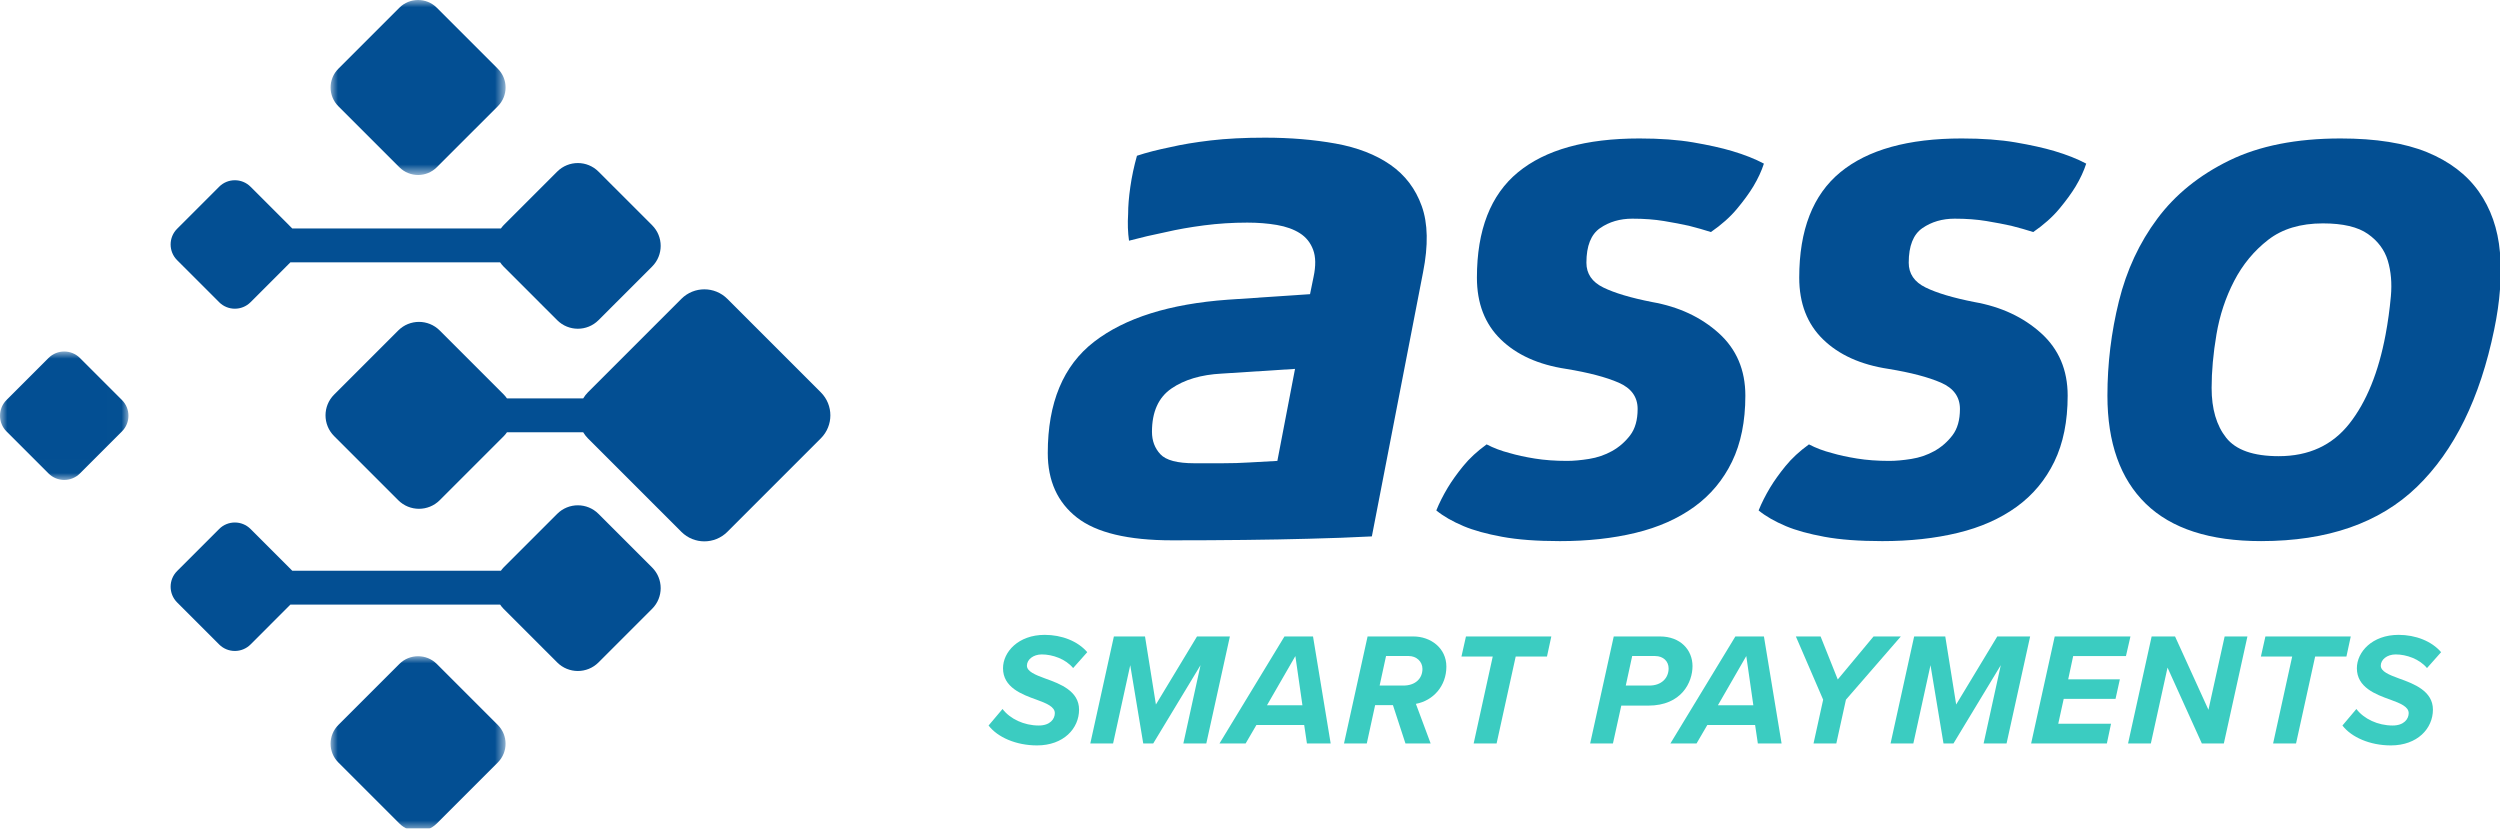 <svg height="58" viewBox="0 0 175 58" width="175" xmlns="http://www.w3.org/2000/svg" xmlns:xlink="http://www.w3.org/1999/xlink"><mask id="a" fill="#fff"><path d="m0 0h8.992v8.992h-8.992z" fill="#fff" fill-rule="evenodd"/></mask><mask id="b" fill="#fff"><path d="m0 0h12.251v12.25h-12.251z" fill="#fff" fill-rule="evenodd"/></mask><mask id="c" fill="#fff"><path d="m0 0h12.251v12.25h-12.251z" fill="#fff" fill-rule="evenodd"/></mask><g fill="none" fill-rule="evenodd"><path d="m90.652 25.822-5.131.33c-1.442.074-2.617.423-3.523 1.046-.907.625-1.36 1.634-1.36 3.028 0 .625.195 1.147.588 1.569.391.422 1.184.633 2.379.633h1.947c.68 0 1.308-.018 1.886-.055.658-.036 1.318-.073 1.978-.11zm5.378 11.726c-1.402.073-2.885.128-4.451.165-1.319.036-2.803.064-4.45.082-1.649.019-3.338.028-5.069.028-3.091 0-5.316-.532-6.676-1.596s-2.04-2.569-2.04-4.515c0-3.523 1.082-6.119 3.245-7.789 2.164-1.67 5.285-2.651 9.365-2.945l5.749-.386.247-1.211c.164-.771.155-1.404-.031-1.899-.185-.496-.494-.881-.927-1.156s-.969-.468-1.607-.578c-.64-.11-1.329-.165-2.071-.165-1.031 0-2.04.064-3.029.192-.989.129-1.875.285-2.658.468-.907.184-1.772.386-2.596.606-.083-.587-.103-1.211-.062-1.872 0-.55.052-1.184.155-1.899.102-.716.257-1.44.463-2.175.659-.22 1.442-.421 2.349-.605.783-.183 1.721-.339 2.813-.468 1.091-.128 2.358-.193 3.801-.193 1.772 0 3.42.138 4.945.413 1.524.275 2.802.771 3.833 1.486 1.029.716 1.761 1.679 2.194 2.891.433 1.211.464 2.752.093 4.624z" fill="#034f93"/><path d="m104.064 31.107c.494.257 1.03.459 1.607.606.495.147 1.082.275 1.762.385s1.431.165 2.256.165c.453 0 .968-.046 1.545-.138.577-.091 1.113-.275 1.608-.55.494-.275.916-.642 1.267-1.101.349-.459.525-1.074.525-1.844 0-.844-.443-1.459-1.329-1.844-.887-.386-2.112-.707-3.678-.964-1.937-.293-3.461-.981-4.574-2.064-1.113-1.082-1.669-2.523-1.669-4.322 0-3.339.958-5.798 2.874-7.376 1.917-1.578 4.749-2.368 8.5-2.368 1.442 0 2.698.092 3.77.276 1.071.184 1.978.385 2.72.605.865.257 1.607.551 2.225.881-.165.514-.412 1.046-.741 1.596-.289.478-.671 1.001-1.144 1.569-.474.57-1.082 1.111-1.823 1.624-.454-.146-.969-.293-1.546-.44-.494-.11-1.072-.22-1.731-.33s-1.401-.166-2.225-.166c-.865 0-1.618.221-2.256.661-.639.441-.958 1.248-.958 2.422 0 .771.393 1.349 1.181 1.734.787.386 1.927.726 3.418 1.019 1.865.33 3.419 1.055 4.662 2.174 1.243 1.12 1.865 2.579 1.865 4.377s-.312 3.34-.935 4.624c-.624 1.285-1.506 2.34-2.649 3.166-1.143.825-2.51 1.431-4.103 1.816-1.592.386-3.357.578-5.293.578-1.608 0-2.958-.101-4.049-.303-1.093-.201-1.989-.449-2.689-.743-.783-.33-1.422-.697-1.916-1.101.206-.513.474-1.046.803-1.596.288-.477.649-.982 1.082-1.514s.978-1.037 1.638-1.514" fill="#034f93"/><path d="m126.626 31.107c.494.257 1.03.459 1.607.606.495.147 1.082.275 1.762.385s1.431.165 2.256.165c.453 0 .968-.046 1.545-.138.577-.091 1.113-.275 1.608-.55.494-.275.916-.642 1.267-1.101.349-.459.525-1.074.525-1.844 0-.844-.443-1.459-1.329-1.844-.887-.386-2.112-.707-3.678-.964-1.937-.293-3.461-.981-4.574-2.064-1.113-1.082-1.669-2.523-1.669-4.322 0-3.339.958-5.798 2.874-7.376 1.917-1.578 4.749-2.368 8.5-2.368 1.442 0 2.698.092 3.77.276 1.071.184 1.978.385 2.72.605.865.257 1.607.551 2.225.881-.165.514-.412 1.046-.741 1.596-.289.478-.671 1.001-1.144 1.569-.474.57-1.082 1.111-1.823 1.624-.454-.146-.969-.293-1.546-.44-.494-.11-1.072-.22-1.731-.33s-1.401-.166-2.225-.166c-.865 0-1.618.221-2.256.661-.639.441-.958 1.248-.958 2.422 0 .771.393 1.349 1.181 1.734.787.386 1.927.726 3.418 1.019 1.865.33 3.419 1.055 4.662 2.174 1.243 1.12 1.865 2.579 1.865 4.377s-.312 3.34-.935 4.624c-.624 1.285-1.506 2.34-2.649 3.166-1.143.825-2.51 1.431-4.103 1.816-1.592.386-3.357.578-5.293.578-1.608 0-2.958-.101-4.049-.303-1.093-.201-1.989-.449-2.689-.743-.783-.33-1.422-.697-1.916-1.101.206-.513.474-1.046.803-1.596.288-.477.649-.982 1.082-1.514s.978-1.037 1.638-1.514" fill="#034f93"/><path d="m159.511 31.932c2.102 0 3.749-.759 4.945-2.277 1.195-1.517 2.04-3.594 2.534-6.227.165-.878.288-1.773.371-2.688.082-.915.01-1.747-.216-2.497-.227-.75-.691-1.372-1.391-1.865-.701-.494-1.752-.741-3.152-.741-1.567 0-2.844.385-3.833 1.153s-1.783 1.728-2.38 2.88-1.01 2.396-1.236 3.731c-.227 1.335-.34 2.588-.34 3.758 0 1.463.34 2.624 1.02 3.484s1.906 1.289 3.678 1.289m-1.236 5.945c-3.585 0-6.274-.871-8.067-2.614-1.792-1.743-2.689-4.267-2.689-7.57 0-2.238.268-4.44.804-6.606.535-2.165 1.431-4.092 2.689-5.78 1.256-1.688 2.936-3.046 5.038-4.074 2.101-1.027 4.697-1.541 7.788-1.541 2.472 0 4.491.321 6.058.963 1.565.643 2.77 1.56 3.616 2.752.844 1.194 1.338 2.607 1.483 4.239.144 1.634.01 3.441-.402 5.423-.989 4.808-2.792 8.478-5.408 11.01-2.618 2.532-6.254 3.798-10.91 3.798" fill="#034f93"/><g fill="#3bccc1"><path d="m70.177 49.629c.528.696 1.505 1.157 2.538 1.157.798 0 1.123-.461 1.123-.865 0-.449-.572-.685-1.28-.943-1.045-.371-2.347-.865-2.347-2.201 0-1.135 1.067-2.337 2.92-2.337 1.19 0 2.314.438 2.976 1.213l-.988 1.112c-.528-.64-1.449-.955-2.19-.955-.618 0-1.045.371-1.045.787 0 .404.573.64 1.281.898 1.044.371 2.369.876 2.369 2.179 0 1.325-1.089 2.505-2.942 2.505-1.472 0-2.763-.573-3.392-1.393z"/><path d="m82.835 52.044 1.202-5.481-3.313 5.481h-.697l-.91-5.481-1.201 5.481h-1.595l1.651-7.491h2.179l.763 4.762 2.876-4.762h2.302l-1.651 7.491z"/><path d="m90.676 45.922-1.988 3.448h2.482zm.809 6.121-.191-1.291h-3.347l-.753 1.291h-1.83l4.548-7.491h1.999l1.236 7.491z"/><path d="m98.236 47.989c.842 0 1.336-.494 1.336-1.168 0-.528-.438-.899-.954-.899h-1.595l-.449 2.067zm.146 4.054-.876-2.684h-1.247l-.584 2.684h-1.595l1.651-7.491h3.201c1.213 0 2.314.809 2.314 2.112 0 1.358-.921 2.38-2.134 2.605l1.033 2.774z"/><path d="m103.156 52.044 1.336-6.087h-2.19l.315-1.404h5.975l-.303 1.404h-2.19l-1.337 6.087z"/><path d="m115.455 47.989c.854 0 1.348-.528 1.348-1.202 0-.494-.371-.865-.944-.865h-1.606l-.449 2.067zm-4.144 4.054 1.651-7.491h3.234c1.438 0 2.28.944 2.28 2.078 0 1.112-.752 2.763-3.1 2.763h-1.886l-.584 2.65z"/><path d="m122.24 45.922-1.988 3.448h2.482zm.809 6.121-.191-1.291h-3.347l-.753 1.291h-1.83l4.548-7.491h1.999l1.236 7.491z"/><path d="m126.947 52.044.674-3.066-1.91-4.425h1.73l1.202 3.01 2.505-3.01h1.909l-3.841 4.425-.674 3.066z"/><path d="m138.853 52.044 1.202-5.481-3.313 5.481h-.697l-.91-5.481-1.201 5.481h-1.595l1.651-7.491h2.179l.763 4.762 2.876-4.762h2.302l-1.651 7.491z"/><path d="m142.179 52.044 1.651-7.491h5.301l-.314 1.37h-3.695l-.348 1.629h3.616l-.303 1.37h-3.628l-.382 1.741h3.695l-.292 1.381z"/><path d="m154.13 52.044-2.403-5.312-1.168 5.312h-1.595l1.651-7.491h1.639l2.337 5.132 1.134-5.132h1.595l-1.651 7.491z"/><path d="m159.117 52.044 1.336-6.087h-2.19l.315-1.404h5.975l-.303 1.404h-2.19l-1.337 6.087z"/><path d="m164.947 49.629c.528.696 1.505 1.157 2.538 1.157.798 0 1.123-.461 1.123-.865 0-.449-.572-.685-1.28-.943-1.045-.371-2.347-.865-2.347-2.201 0-1.135 1.067-2.337 2.92-2.337 1.19 0 2.314.438 2.976 1.213l-.988 1.112c-.528-.64-1.449-.955-2.19-.955-.618 0-1.045.371-1.045.787 0 .404.573.64 1.281.898 1.044.371 2.369.876 2.369 2.179 0 1.325-1.089 2.505-2.942 2.505-1.472 0-2.763-.573-3.392-1.393z"/></g><g fill="#034f93"><path d="m5.595.455c-.607-.607-1.591-.607-2.199 0l-2.941 2.941c-.607.607-.607 1.592 0 2.199l2.941 2.941c.608.607 1.592.607 2.199 0l2.941-2.941c.608-.607.608-1.592 0-2.199z" mask="url(#a)" transform="translate(0 24.605)"/><path d="m41.894 35.97c-.798-.798-2.092-.798-2.89 0l-3.755 3.755c-.071.071-.128.149-.186.227h-14.603l-2.921-2.922c-.607-.607-1.592-.607-2.199 0l-2.941 2.942c-.607.607-.607 1.591 0 2.198l2.941 2.942c.607.607 1.592.607 2.199 0l2.789-2.79h14.681c.07.103.148.202.24.294l3.755 3.755c.798.798 2.092.798 2.89 0l3.755-3.755c.798-.799.798-2.093 0-2.891z"/><path d="m41.894 12.012c-.798-.798-2.092-.798-2.89 0l-3.755 3.755c-.071.071-.128.149-.186.227h-14.603l-2.921-2.922c-.607-.607-1.592-.607-2.199 0l-2.941 2.942c-.607.607-.607 1.591 0 2.198l2.941 2.942c.607.607 1.592.607 2.199 0l2.789-2.79h14.681c.07.103.148.202.24.294l3.755 3.755c.798.798 2.092.798 2.89 0l3.755-3.755c.798-.799.798-2.093 0-2.891z"/><path d="m4.813 11.706c.725.725 1.9.725 2.624 0l4.27-4.269c.725-.725.725-1.9 0-2.625l-4.27-4.269c-.724-.725-1.899-.725-2.624 0l-4.269 4.269c-.725.725-.725 1.9 0 2.625z" mask="url(#b)" transform="translate(23.141)"/><path d="m7.438.544c-.725-.725-1.9-.725-2.624 0l-4.27 4.269c-.725.725-.725 1.9 0 2.625l4.27 4.269c.724.725 1.899.725 2.624 0l4.269-4.269c.725-.725.725-1.9 0-2.625z" mask="url(#c)" transform="translate(23.14 45.935)"/><path d="m57.459 27.465-6.545-6.545c-.889-.889-2.33-.889-3.218 0l-6.545 6.545c-.13.13-.235.274-.327.424h-5.337c-.066-.092-.135-.183-.218-.266l-4.489-4.489c-.802-.802-2.101-.802-2.903 0l-4.489 4.489c-.802.801-.802 2.101 0 2.903l4.489 4.489c.802.801 2.101.801 2.903 0l4.489-4.489c.083-.083.152-.174.218-.267h5.337c.092.15.197.294.327.424l6.545 6.545c.888.889 2.329.889 3.218 0l6.545-6.545c.889-.888.889-2.329 0-3.218"/></g></g></svg>